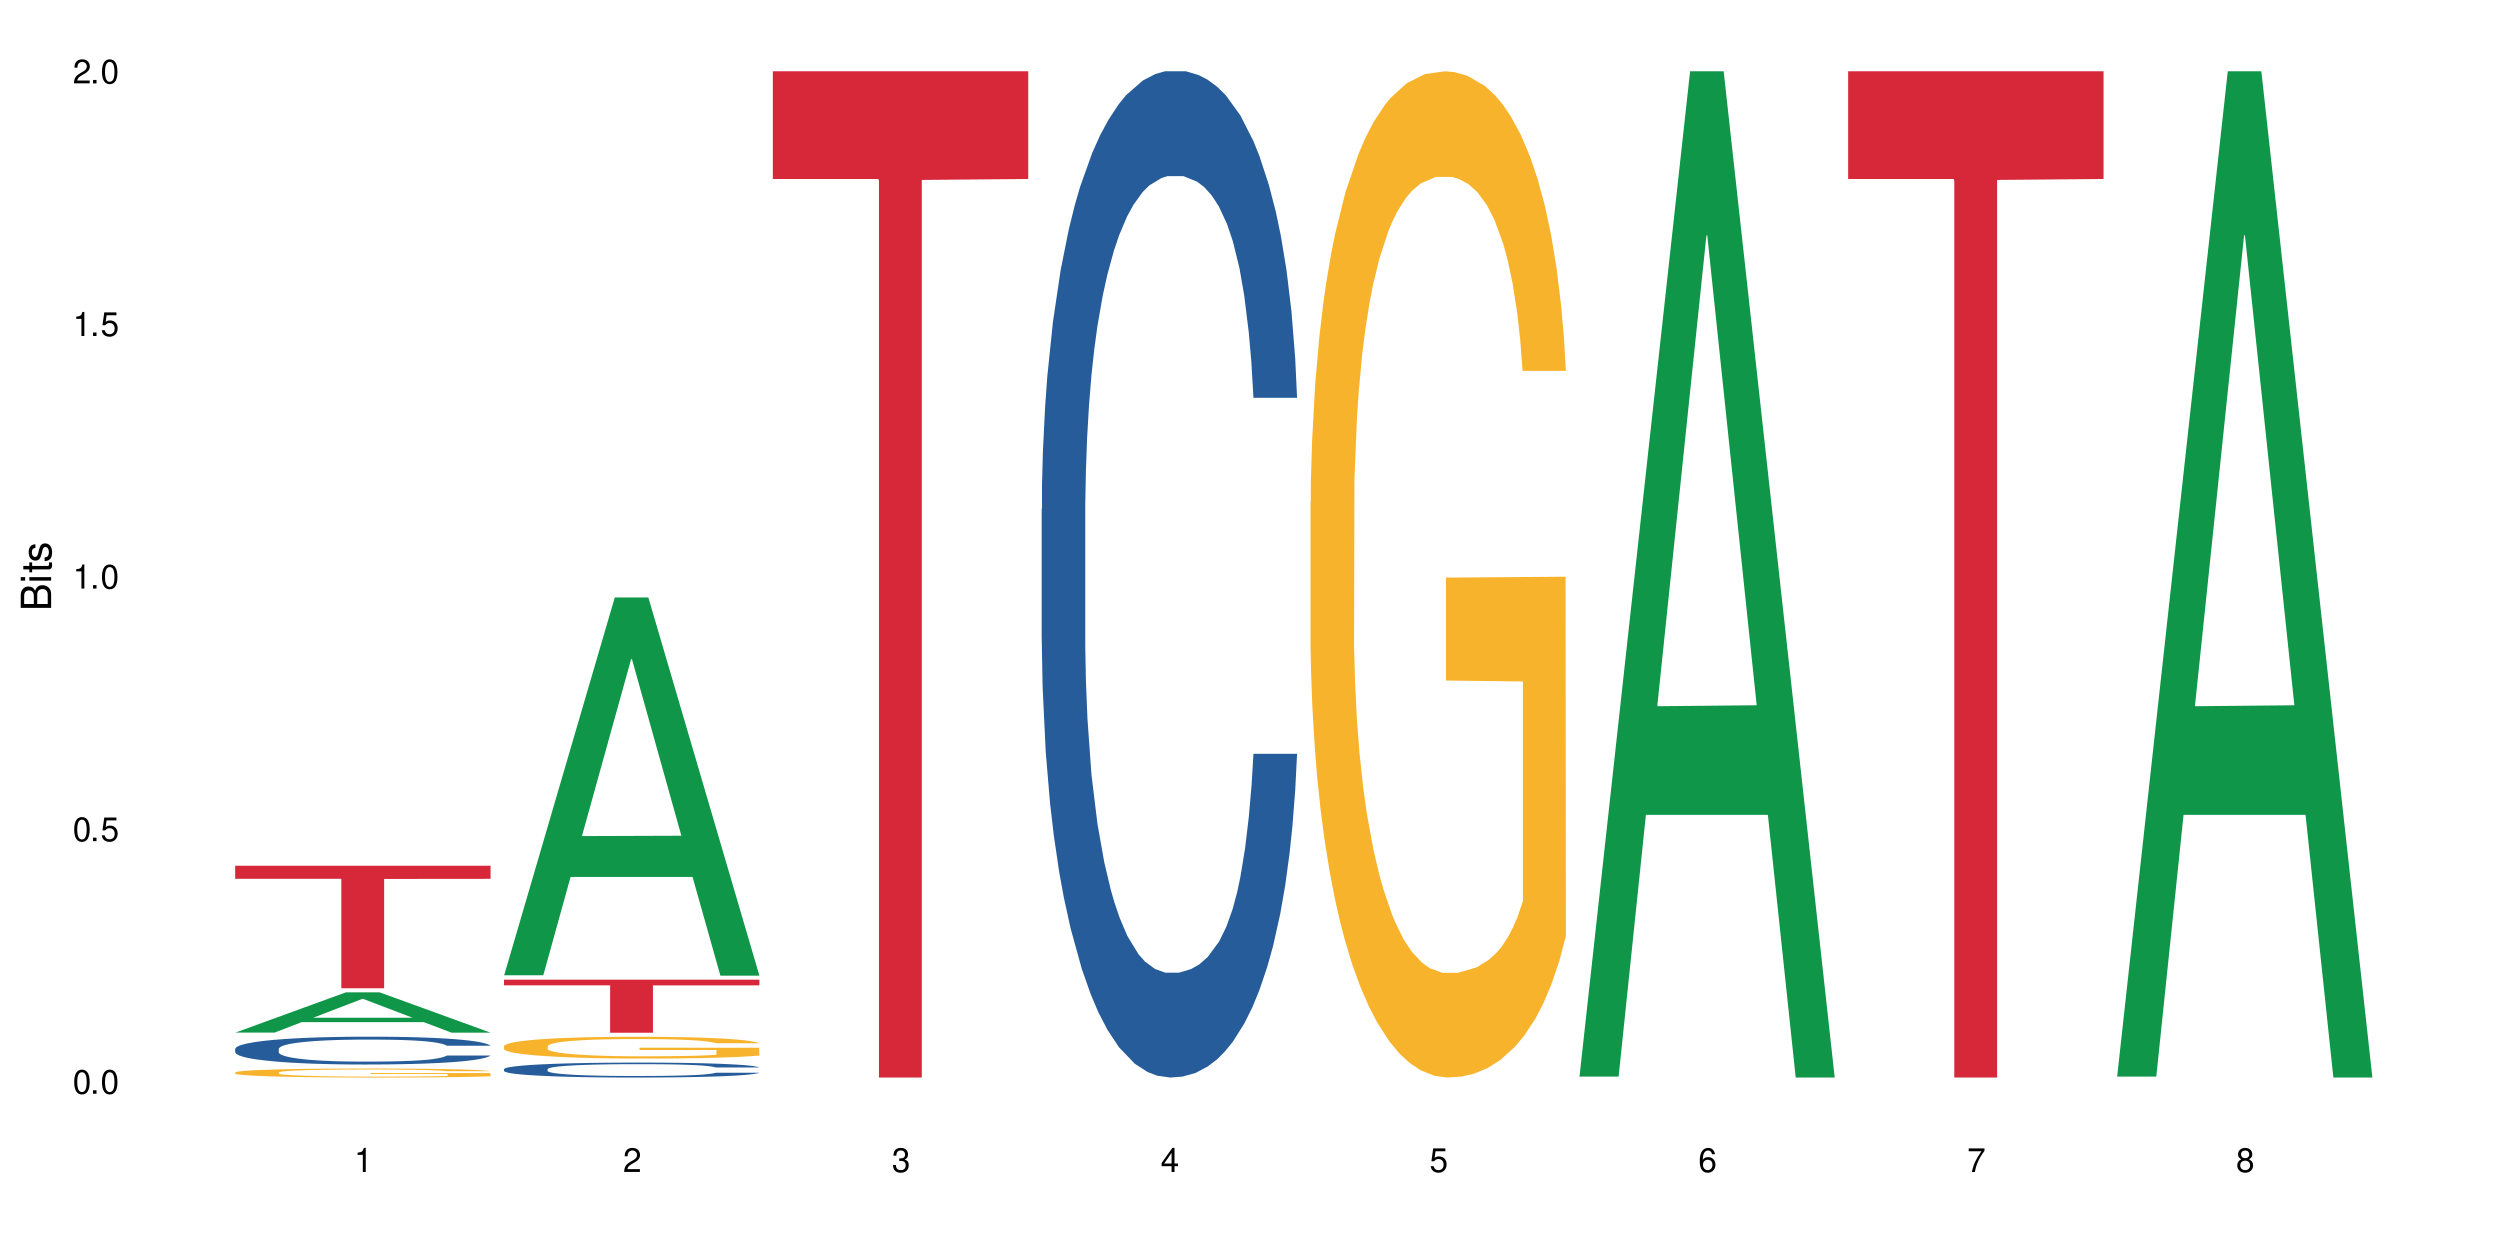 <?xml version="1.0" encoding="UTF-8"?>
<svg xmlns="http://www.w3.org/2000/svg" xmlns:xlink="http://www.w3.org/1999/xlink" width="720" height="360" viewBox="0 0 720 360">
<defs>
<g>
<g id="glyph-0-0">
</g>
<g id="glyph-0-1">
<path d="M 2.641 -6.938 C 2 -6.938 1.422 -6.656 1.078 -6.172 C 0.641 -5.562 0.406 -4.641 0.406 -3.359 C 0.406 -1.016 1.188 0.219 2.641 0.219 C 4.078 0.219 4.859 -1.016 4.859 -3.297 C 4.859 -4.641 4.656 -5.547 4.203 -6.172 C 3.844 -6.656 3.281 -6.938 2.641 -6.938 Z M 2.641 -6.188 C 3.547 -6.188 4 -5.25 4 -3.375 C 4 -1.406 3.562 -0.484 2.625 -0.484 C 1.734 -0.484 1.281 -1.438 1.281 -3.344 C 1.281 -5.25 1.734 -6.188 2.641 -6.188 Z M 2.641 -6.188 "/>
</g>
<g id="glyph-0-2">
<path d="M 1.828 -1 L 0.828 -1 L 0.828 0 L 1.828 0 Z M 1.828 -1 "/>
</g>
<g id="glyph-0-3">
<path d="M 4.562 -6.797 L 1.062 -6.797 L 0.547 -3.094 L 1.328 -3.094 C 1.719 -3.562 2.047 -3.734 2.578 -3.734 C 3.484 -3.734 4.062 -3.109 4.062 -2.094 C 4.062 -1.125 3.484 -0.531 2.578 -0.531 C 1.828 -0.531 1.375 -0.906 1.188 -1.672 L 0.328 -1.672 C 0.453 -1.109 0.547 -0.844 0.75 -0.594 C 1.125 -0.078 1.828 0.219 2.594 0.219 C 3.969 0.219 4.922 -0.781 4.922 -2.219 C 4.922 -3.562 4.031 -4.484 2.719 -4.484 C 2.25 -4.484 1.859 -4.359 1.469 -4.062 L 1.734 -5.969 L 4.562 -5.969 Z M 4.562 -6.797 "/>
</g>
<g id="glyph-0-4">
<path d="M 2.484 -4.938 L 2.484 0 L 3.328 0 L 3.328 -6.938 L 2.766 -6.938 C 2.469 -5.875 2.281 -5.734 0.984 -5.562 L 0.984 -4.938 Z M 2.484 -4.938 "/>
</g>
<g id="glyph-0-5">
<path d="M 4.859 -0.828 L 1.281 -0.828 C 1.359 -1.406 1.672 -1.781 2.5 -2.281 L 3.469 -2.828 C 4.406 -3.344 4.906 -4.062 4.906 -4.906 C 4.906 -5.484 4.672 -6.031 4.266 -6.406 C 3.859 -6.766 3.375 -6.938 2.719 -6.938 C 1.859 -6.938 1.219 -6.625 0.844 -6.031 C 0.609 -5.672 0.5 -5.234 0.484 -4.531 L 1.328 -4.531 C 1.359 -5.016 1.406 -5.281 1.531 -5.516 C 1.75 -5.938 2.188 -6.203 2.703 -6.203 C 3.469 -6.203 4.031 -5.641 4.031 -4.891 C 4.031 -4.344 3.719 -3.859 3.125 -3.516 L 2.234 -3 C 0.812 -2.172 0.406 -1.531 0.328 -0.016 L 4.859 -0.016 Z M 4.859 -0.828 "/>
</g>
<g id="glyph-0-6">
<path d="M 2.125 -3.188 L 2.578 -3.188 C 3.5 -3.188 3.984 -2.766 3.984 -1.922 C 3.984 -1.062 3.469 -0.531 2.594 -0.531 C 1.656 -0.531 1.203 -1 1.156 -2.016 L 0.312 -2.016 C 0.344 -1.453 0.438 -1.094 0.609 -0.781 C 0.953 -0.109 1.625 0.219 2.547 0.219 C 3.953 0.219 4.859 -0.625 4.859 -1.938 C 4.859 -2.828 4.516 -3.297 3.703 -3.594 C 4.344 -3.844 4.656 -4.328 4.656 -5.031 C 4.656 -6.219 3.875 -6.938 2.578 -6.938 C 1.203 -6.938 0.484 -6.172 0.453 -4.703 L 1.297 -4.703 C 1.312 -5.125 1.344 -5.359 1.453 -5.578 C 1.641 -5.969 2.062 -6.203 2.594 -6.203 C 3.344 -6.203 3.797 -5.75 3.797 -5 C 3.797 -4.516 3.609 -4.219 3.25 -4.047 C 3.016 -3.953 2.703 -3.922 2.125 -3.906 Z M 2.125 -3.188 "/>
</g>
<g id="glyph-0-7">
<path d="M 3.141 -1.672 L 3.141 0 L 3.984 0 L 3.984 -1.672 L 4.984 -1.672 L 4.984 -2.438 L 3.984 -2.438 L 3.984 -6.938 L 3.359 -6.938 L 0.266 -2.578 L 0.266 -1.672 Z M 3.141 -2.438 L 1 -2.438 L 3.141 -5.5 Z M 3.141 -2.438 "/>
</g>
<g id="glyph-0-8">
<path d="M 4.781 -5.125 C 4.609 -6.266 3.891 -6.938 2.844 -6.938 C 2.094 -6.938 1.422 -6.578 1.031 -5.953 C 0.594 -5.266 0.406 -4.422 0.406 -3.172 C 0.406 -2 0.578 -1.25 0.984 -0.641 C 1.359 -0.078 1.953 0.219 2.703 0.219 C 3.984 0.219 4.922 -0.75 4.922 -2.094 C 4.922 -3.375 4.062 -4.281 2.844 -4.281 C 2.172 -4.281 1.641 -4.031 1.281 -3.516 C 1.281 -5.234 1.828 -6.188 2.797 -6.188 C 3.391 -6.188 3.797 -5.797 3.938 -5.125 Z M 2.734 -3.531 C 3.547 -3.531 4.062 -2.953 4.062 -2.031 C 4.062 -1.156 3.484 -0.531 2.703 -0.531 C 1.922 -0.531 1.328 -1.188 1.328 -2.078 C 1.328 -2.938 1.906 -3.531 2.734 -3.531 Z M 2.734 -3.531 "/>
</g>
<g id="glyph-0-9">
<path d="M 4.984 -6.797 L 0.438 -6.797 L 0.438 -5.969 L 4.109 -5.969 C 2.5 -3.656 1.828 -2.234 1.328 0 L 2.219 0 C 2.594 -2.172 3.453 -4.047 4.984 -6.094 Z M 4.984 -6.797 "/>
</g>
<g id="glyph-0-10">
<path d="M 3.75 -3.656 C 4.469 -4.094 4.688 -4.438 4.688 -5.078 C 4.688 -6.172 3.844 -6.938 2.641 -6.938 C 1.438 -6.938 0.594 -6.172 0.594 -5.094 C 0.594 -4.438 0.812 -4.094 1.516 -3.656 C 0.734 -3.266 0.359 -2.703 0.359 -1.922 C 0.359 -0.656 1.281 0.219 2.641 0.219 C 3.984 0.219 4.922 -0.656 4.922 -1.922 C 4.922 -2.703 4.531 -3.266 3.75 -3.656 Z M 2.641 -6.188 C 3.359 -6.188 3.812 -5.75 3.812 -5.062 C 3.812 -4.406 3.344 -3.984 2.641 -3.984 C 1.922 -3.984 1.453 -4.406 1.453 -5.078 C 1.453 -5.75 1.922 -6.188 2.641 -6.188 Z M 2.641 -3.266 C 3.484 -3.266 4.062 -2.719 4.062 -1.906 C 4.062 -1.078 3.484 -0.531 2.625 -0.531 C 1.797 -0.531 1.219 -1.094 1.219 -1.906 C 1.219 -2.719 1.781 -3.266 2.641 -3.266 Z M 2.641 -3.266 "/>
</g>
<g id="glyph-1-0">
</g>
<g id="glyph-1-1">
<path d="M 0 -0.953 L 0 -4.891 C 0 -5.719 -0.234 -6.344 -0.734 -6.797 C -1.188 -7.234 -1.812 -7.469 -2.5 -7.469 C -3.547 -7.469 -4.188 -7 -4.625 -5.875 C -4.984 -6.688 -5.625 -7.094 -6.531 -7.094 C -7.172 -7.094 -7.734 -6.859 -8.141 -6.391 C -8.562 -5.922 -8.75 -5.344 -8.75 -4.5 L -8.75 -0.953 Z M -4.984 -2.062 L -7.766 -2.062 L -7.766 -4.219 C -7.766 -4.844 -7.688 -5.203 -7.453 -5.5 C -7.219 -5.812 -6.859 -5.969 -6.375 -5.969 C -5.891 -5.969 -5.531 -5.812 -5.297 -5.5 C -5.062 -5.203 -4.984 -4.844 -4.984 -4.219 Z M -0.984 -2.062 L -4 -2.062 L -4 -4.781 C -4 -5.766 -3.438 -6.359 -2.484 -6.359 C -1.547 -6.359 -0.984 -5.766 -0.984 -4.781 Z M -0.984 -2.062 "/>
</g>
<g id="glyph-1-2">
<path d="M -6.281 -1.797 L -6.281 -0.797 L 0 -0.797 L 0 -1.797 Z M -8.75 -1.797 L -8.75 -0.797 L -7.484 -0.797 L -7.484 -1.797 Z M -8.75 -1.797 "/>
</g>
<g id="glyph-1-3">
<path d="M -6.281 -3.047 L -6.281 -2.016 L -8.016 -2.016 L -8.016 -1.016 L -6.281 -1.016 L -6.281 -0.172 L -5.469 -0.172 L -5.469 -1.016 L -0.719 -1.016 C -0.078 -1.016 0.281 -1.453 0.281 -2.234 C 0.281 -2.5 0.25 -2.719 0.188 -3.047 L -0.641 -3.047 C -0.609 -2.906 -0.594 -2.766 -0.594 -2.562 C -0.594 -2.141 -0.719 -2.016 -1.156 -2.016 L -5.469 -2.016 L -5.469 -3.047 Z M -6.281 -3.047 "/>
</g>
<g id="glyph-1-4">
<path d="M -4.531 -5.25 C -5.766 -5.25 -6.469 -4.422 -6.469 -2.969 C -6.469 -1.516 -5.719 -0.562 -4.547 -0.562 C -3.562 -0.562 -3.094 -1.062 -2.734 -2.562 L -2.516 -3.484 C -2.344 -4.188 -2.094 -4.469 -1.641 -4.469 C -1.047 -4.469 -0.641 -3.875 -0.641 -3 C -0.641 -2.453 -0.797 -2 -1.062 -1.75 C -1.25 -1.594 -1.422 -1.531 -1.875 -1.469 L -1.875 -0.406 C -0.422 -0.453 0.281 -1.266 0.281 -2.922 C 0.281 -4.5 -0.5 -5.516 -1.719 -5.516 C -2.656 -5.516 -3.172 -4.984 -3.469 -3.734 L -3.703 -2.766 C -3.891 -1.953 -4.156 -1.609 -4.594 -1.609 C -5.188 -1.609 -5.547 -2.125 -5.547 -2.938 C -5.547 -3.75 -5.203 -4.172 -4.531 -4.203 Z M -4.531 -5.25 "/>
</g>
</g>
</defs>
<rect x="-72" y="-36" width="864" height="432" fill="rgb(100%, 100%, 100%)" fill-opacity="1"/>
<path fill-rule="nonzero" fill="rgb(6.275%, 58.824%, 28.235%)" fill-opacity="1" d="M 67.73 297.395 L 67.809 297.383 L 99.637 285.785 L 109.301 285.785 L 141.281 297.406 L 130.047 297.406 L 122.031 294.371 L 86.906 294.371 L 79.047 297.395 L 67.73 297.395 L 90.285 293.117 L 118.809 293.105 L 104.586 287.684 L 104.43 287.672 L 104.27 287.703 L 90.207 293.105 L 90.285 293.117 Z M 67.73 297.395 "/>
<path fill-rule="nonzero" fill="rgb(14.51%, 36.078%, 60%)" fill-opacity="1" d="M 67.73 302.055 L 67.82 302.047 L 67.82 301.871 L 68.09 301.594 L 68.719 301.242 L 69.344 301 L 70.961 300.566 L 73.203 300.152 L 75.535 299.828 L 77.238 299.641 L 78.766 299.492 L 82.262 299.223 L 84.504 299.082 L 86.926 298.957 L 89.887 298.832 L 92.039 298.762 L 96.883 298.645 L 100.469 298.594 L 103.25 298.57 L 109.262 298.57 L 112.848 298.598 L 115.449 298.637 L 118.32 298.695 L 120.742 298.762 L 124.957 298.922 L 128.727 299.125 L 130.43 299.242 L 133.121 299.469 L 135.184 299.691 L 136.617 299.879 L 138.234 300.152 L 139.668 300.48 L 140.746 300.855 L 141.281 301.168 L 128.727 301.168 L 128.098 300.875 L 127.379 300.648 L 126.035 300.348 L 124.688 300.137 L 122.805 299.926 L 121.102 299.785 L 118.77 299.645 L 116.707 299.559 L 114.555 299.492 L 112.488 299.449 L 108.543 299.406 L 103.969 299.406 L 102.266 299.418 L 98.766 299.477 L 96.883 299.527 L 94.191 299.633 L 92.309 299.727 L 90.066 299.871 L 88.539 299.996 L 86.656 300.188 L 85.312 300.355 L 83.785 300.598 L 82.891 300.781 L 82.082 300.984 L 81.363 301.227 L 80.828 301.484 L 80.469 301.754 L 80.289 302.016 L 80.289 303.152 L 80.469 303.414 L 80.918 303.723 L 82.082 304.168 L 83.785 304.555 L 85.762 304.863 L 87.645 305.082 L 88.719 305.188 L 90.156 305.305 L 92.398 305.449 L 95.629 305.598 L 97.512 305.656 L 100.383 305.715 L 103.34 305.742 L 107.289 305.742 L 110.785 305.715 L 113.117 305.676 L 115.539 305.617 L 118.859 305.492 L 120.922 305.375 L 122.715 305.238 L 124.062 305.098 L 124.957 304.98 L 126.305 304.754 L 127.379 304.504 L 128.188 304.25 L 128.727 304 L 141.281 304 L 140.746 304.293 L 139.938 304.578 L 139.129 304.789 L 137.875 305.047 L 136.441 305.273 L 134.375 305.531 L 132.672 305.699 L 130.43 305.883 L 128.367 306.02 L 126.125 306.145 L 122.805 306.293 L 120.652 306.363 L 118.32 306.43 L 115.539 306.488 L 112.043 306.539 L 108.273 306.57 L 104.777 306.578 L 101.008 306.562 L 98.227 306.531 L 94.551 306.465 L 89.977 306.336 L 86.656 306.195 L 84.055 306.059 L 81.812 305.91 L 79.301 305.715 L 76.074 305.391 L 74.098 305.141 L 72.754 304.938 L 71.23 304.652 L 70.152 304.395 L 68.898 303.984 L 68 303.465 L 67.73 303.062 Z M 67.73 302.055 "/>
<path fill-rule="nonzero" fill="rgb(96.863%, 70.196%, 16.863%)" fill-opacity="1" d="M 67.73 308.852 L 67.82 308.848 L 67.82 308.801 L 68.18 308.695 L 69.078 308.547 L 70.242 308.426 L 71.5 308.332 L 72.305 308.281 L 73.652 308.211 L 74.816 308.16 L 77.777 308.055 L 81.543 307.953 L 83.609 307.91 L 85.941 307.871 L 89.258 307.824 L 90.785 307.809 L 95.449 307.77 L 100.738 307.746 L 106.57 307.742 L 109.262 307.742 L 112.938 307.754 L 117.961 307.777 L 120.832 307.801 L 123.074 307.824 L 125.406 307.855 L 128.277 307.902 L 130.969 307.961 L 133.121 308.016 L 135.273 308.09 L 137.066 308.164 L 138.594 308.246 L 139.938 308.348 L 140.746 308.43 L 141.281 308.512 L 128.816 308.512 L 128.098 308.43 L 127.289 308.367 L 125.945 308.289 L 124.598 308.23 L 123.254 308.184 L 120.742 308.125 L 118.59 308.086 L 115.898 308.055 L 113.297 308.031 L 110.336 308.016 L 108.543 308.012 L 103.789 308.012 L 99.484 308.027 L 96.973 308.047 L 95.18 308.066 L 92.668 308.102 L 91.141 308.133 L 90.246 308.148 L 87.555 308.223 L 85.762 308.289 L 84.773 308.336 L 83.52 308.406 L 82.621 308.469 L 81.633 308.562 L 81.098 308.637 L 80.379 308.797 L 80.289 309.223 L 80.559 309.312 L 81.098 309.41 L 81.812 309.496 L 82.891 309.586 L 83.965 309.652 L 85.852 309.746 L 87.465 309.809 L 88.719 309.848 L 91.141 309.91 L 92.129 309.934 L 94.461 309.977 L 96.883 310.008 L 99.844 310.035 L 102.086 310.051 L 105.672 310.062 L 110.246 310.062 L 115.629 310.047 L 119.039 310.031 L 121.371 310.012 L 122.895 309.992 L 124.777 309.969 L 126.125 309.945 L 127.379 309.918 L 128.906 309.879 L 128.906 309.312 L 106.75 309.309 L 106.75 309.043 L 141.195 309.043 L 141.281 309.969 L 139.398 310.031 L 137.066 310.094 L 134.824 310.141 L 132.492 310.18 L 129.176 310.227 L 126.484 310.254 L 122.355 310.289 L 118.59 310.309 L 114.645 310.324 L 111.145 310.328 L 107.02 310.332 L 103.34 310.328 L 99.395 310.312 L 96.254 310.293 L 93.383 310.27 L 90.516 310.238 L 86.926 310.191 L 84.594 310.148 L 82.172 310.102 L 79.75 310.043 L 77.598 309.977 L 76.164 309.926 L 74.727 309.871 L 73.203 309.801 L 71.766 309.719 L 70.691 309.645 L 69.703 309.562 L 68.988 309.484 L 68.27 309.379 L 67.91 309.293 L 67.73 309.219 Z M 67.73 308.852 "/>
<path fill-rule="nonzero" fill="rgb(83.922%, 15.686%, 22.353%)" fill-opacity="1" d="M 67.73 249.324 L 141.281 249.324 L 141.281 253.102 L 110.629 253.133 L 110.629 284.621 L 98.297 284.621 L 98.297 253.168 L 98.117 253.102 L 67.73 253.102 Z M 67.73 249.324 "/>
<path fill-rule="nonzero" fill="rgb(6.275%, 58.824%, 28.235%)" fill-opacity="1" d="M 145.156 280.883 L 145.234 280.781 L 177.059 172.066 L 186.723 172.066 L 218.707 280.984 L 207.469 280.984 L 199.453 252.555 L 164.328 252.555 L 156.469 280.883 L 145.156 280.883 L 167.707 240.793 L 196.23 240.691 L 182.008 189.863 L 181.852 189.762 L 181.695 190.066 L 167.629 240.691 L 167.707 240.793 Z M 145.156 280.883 "/>
<path fill-rule="nonzero" fill="rgb(14.51%, 36.078%, 60%)" fill-opacity="1" d="M 145.156 307.902 L 145.242 307.898 L 145.242 307.805 L 145.512 307.656 L 146.141 307.465 L 146.77 307.336 L 148.383 307.105 L 150.625 306.879 L 152.957 306.707 L 154.664 306.605 L 156.188 306.527 L 159.684 306.379 L 161.93 306.305 L 164.352 306.238 L 167.309 306.172 L 169.461 306.133 L 174.305 306.07 L 177.895 306.043 L 180.676 306.031 L 186.684 306.031 L 190.273 306.047 L 192.875 306.066 L 195.742 306.098 L 198.164 306.133 L 202.383 306.219 L 206.148 306.328 L 207.852 306.391 L 210.543 306.516 L 212.605 306.633 L 214.043 306.734 L 215.656 306.879 L 217.094 307.059 L 218.168 307.258 L 218.707 307.426 L 206.148 307.426 L 205.52 307.27 L 204.805 307.148 L 203.457 306.984 L 202.113 306.871 L 200.23 306.758 L 198.523 306.684 L 196.191 306.609 L 194.129 306.562 L 191.977 306.527 L 189.914 306.504 L 185.969 306.48 L 181.391 306.48 L 179.688 306.488 L 176.191 306.52 L 174.305 306.547 L 171.613 306.602 L 169.73 306.652 L 167.488 306.73 L 165.965 306.797 L 164.082 306.898 L 162.734 306.988 L 161.211 307.121 L 160.312 307.219 L 159.508 307.328 L 158.789 307.457 L 158.25 307.594 L 157.891 307.742 L 157.711 307.883 L 157.711 308.492 L 157.891 308.633 L 158.34 308.797 L 159.508 309.039 L 161.211 309.246 L 163.184 309.414 L 165.066 309.531 L 166.145 309.586 L 167.578 309.648 L 169.82 309.727 L 173.051 309.805 L 174.934 309.836 L 177.805 309.867 L 180.766 309.883 L 184.711 309.883 L 188.211 309.867 L 190.543 309.848 L 192.965 309.816 L 196.281 309.75 L 198.344 309.688 L 200.141 309.613 L 201.484 309.539 L 202.383 309.477 L 203.727 309.352 L 204.805 309.219 L 205.609 309.082 L 206.148 308.949 L 218.707 308.949 L 218.168 309.105 L 217.359 309.258 L 216.555 309.371 L 215.297 309.512 L 213.863 309.633 L 211.801 309.77 L 210.094 309.859 L 207.852 309.957 L 205.789 310.035 L 203.547 310.102 L 200.23 310.18 L 198.074 310.219 L 195.742 310.254 L 192.965 310.285 L 189.465 310.312 L 185.699 310.328 L 182.199 310.332 L 178.434 310.324 L 175.652 310.309 L 171.973 310.273 L 167.398 310.203 L 164.082 310.129 L 161.48 310.055 L 159.238 309.973 L 156.727 309.867 L 153.496 309.695 L 151.523 309.562 L 150.176 309.453 L 148.652 309.297 L 147.574 309.16 L 146.32 308.941 L 145.422 308.66 L 145.156 308.445 Z M 145.156 307.902 "/>
<path fill-rule="nonzero" fill="rgb(96.863%, 70.196%, 16.863%)" fill-opacity="1" d="M 145.156 301.281 L 145.242 301.273 L 145.242 301.16 L 145.602 300.902 L 146.5 300.547 L 147.664 300.254 L 148.922 300.023 L 149.73 299.906 L 151.074 299.734 L 152.242 299.605 L 155.199 299.348 L 158.969 299.109 L 161.031 299.004 L 163.363 298.906 L 166.684 298.801 L 168.207 298.758 L 172.871 298.668 L 178.164 298.609 L 183.992 298.594 L 186.684 298.598 L 190.363 298.621 L 195.387 298.684 L 198.254 298.742 L 200.496 298.801 L 202.828 298.875 L 205.699 298.988 L 208.391 299.125 L 210.543 299.262 L 212.695 299.434 L 214.492 299.617 L 216.016 299.82 L 217.359 300.059 L 218.168 300.262 L 218.707 300.461 L 206.238 300.461 L 205.52 300.262 L 204.715 300.105 L 203.367 299.918 L 202.023 299.777 L 200.676 299.672 L 198.164 299.52 L 196.012 299.43 L 193.32 299.348 L 190.723 299.297 L 187.762 299.262 L 185.969 299.25 L 181.211 299.25 L 176.906 299.293 L 174.395 299.336 L 172.602 299.383 L 170.09 299.469 L 168.566 299.539 L 167.668 299.586 L 164.977 299.762 L 163.184 299.922 L 162.195 300.031 L 160.941 300.203 L 160.043 300.359 L 159.059 300.586 L 158.52 300.758 L 157.801 301.148 L 157.711 302.18 L 157.98 302.398 L 158.52 302.633 L 159.238 302.84 L 160.312 303.055 L 161.391 303.223 L 163.273 303.445 L 164.887 303.594 L 166.145 303.691 L 168.566 303.848 L 169.551 303.898 L 171.883 304 L 174.305 304.082 L 177.266 304.148 L 179.508 304.184 L 183.098 304.215 L 187.672 304.215 L 193.055 304.18 L 196.461 304.133 L 198.793 304.086 L 200.32 304.047 L 202.203 303.984 L 203.547 303.926 L 204.805 303.863 L 206.328 303.766 L 206.328 302.398 L 184.172 302.391 L 184.172 301.75 L 218.617 301.742 L 218.707 303.984 L 216.824 304.141 L 214.492 304.289 L 212.25 304.402 L 209.918 304.5 L 206.598 304.609 L 203.906 304.676 L 199.781 304.758 L 196.012 304.809 L 192.066 304.844 L 188.566 304.859 L 184.441 304.867 L 180.766 304.855 L 176.816 304.82 L 173.68 304.773 L 170.809 304.719 L 167.938 304.645 L 164.352 304.523 L 162.016 304.426 L 159.594 304.305 L 157.172 304.16 L 155.02 304.008 L 153.586 303.887 L 152.152 303.75 L 150.625 303.578 L 149.191 303.383 L 148.113 303.203 L 147.129 303.004 L 146.41 302.816 L 145.691 302.559 L 145.332 302.352 L 145.156 302.172 Z M 145.156 301.281 "/>
<path fill-rule="nonzero" fill="rgb(83.922%, 15.686%, 22.353%)" fill-opacity="1" d="M 145.156 282.148 L 218.707 282.148 L 218.707 283.785 L 188.051 283.801 L 188.051 297.43 L 175.719 297.43 L 175.719 283.812 L 175.539 283.785 L 145.156 283.785 Z M 145.156 282.148 "/>
<path fill-rule="nonzero" fill="rgb(83.922%, 15.686%, 22.353%)" fill-opacity="1" d="M 222.578 20.527 L 296.129 20.527 L 296.129 51.547 L 265.477 51.82 L 265.477 310.332 L 253.141 310.332 L 253.141 52.094 L 252.965 51.547 L 222.578 51.547 Z M 222.578 20.527 "/>
<path fill-rule="nonzero" fill="rgb(14.51%, 36.078%, 60%)" fill-opacity="1" d="M 300 146.621 L 300.09 146.355 L 300.09 140 L 300.359 129.934 L 300.988 117.215 L 301.617 108.477 L 303.23 92.844 L 305.473 77.746 L 307.805 66.09 L 309.508 59.203 L 311.035 53.902 L 314.531 44.102 L 316.773 39.07 L 319.195 34.566 L 322.156 30.062 L 324.309 27.414 L 329.152 23.176 L 332.742 21.32 L 335.52 20.527 L 341.531 20.527 L 345.117 21.586 L 347.719 22.91 L 350.59 25.031 L 353.012 27.414 L 357.227 33.242 L 360.996 40.66 L 362.699 44.898 L 365.391 53.109 L 367.453 61.055 L 368.891 67.945 L 370.504 77.746 L 371.938 89.668 L 373.016 103.176 L 373.555 114.566 L 360.996 114.566 L 360.367 103.973 L 359.648 95.758 L 358.305 84.898 L 356.961 77.215 L 355.074 69.535 L 353.371 64.5 L 351.039 59.469 L 348.977 56.289 L 346.824 53.902 L 344.762 52.316 L 340.812 50.727 L 336.238 50.727 L 334.535 51.254 L 331.035 53.375 L 329.152 55.23 L 326.461 58.938 L 324.578 62.383 L 322.336 67.68 L 320.812 72.184 L 318.926 79.07 L 317.582 85.164 L 316.059 93.906 L 315.16 100.527 L 314.352 107.945 L 313.637 116.688 L 313.098 125.957 L 312.738 135.762 L 312.559 145.297 L 312.559 186.355 L 312.738 195.895 L 313.188 207.02 L 314.352 223.18 L 316.059 237.219 L 318.031 248.344 L 319.914 256.293 L 320.992 260 L 322.426 264.238 L 324.668 269.535 L 327.898 274.836 L 329.781 276.953 L 332.652 279.074 L 335.609 280.133 L 339.559 280.133 L 343.055 279.074 L 345.387 277.75 L 347.809 275.629 L 351.129 271.125 L 353.191 266.887 L 354.984 261.855 L 356.332 256.82 L 357.227 252.582 L 358.574 244.371 L 359.648 235.363 L 360.457 226.094 L 360.996 217.086 L 373.555 217.086 L 373.016 227.684 L 372.207 238.012 L 371.402 245.695 L 370.145 254.969 L 368.711 263.18 L 366.645 272.449 L 364.941 278.543 L 362.699 285.168 L 360.637 290.199 L 358.395 294.703 L 355.074 300 L 352.922 302.648 L 350.59 305.035 L 347.809 307.152 L 344.312 309.008 L 340.543 310.066 L 337.047 310.332 L 333.277 309.801 L 330.5 308.742 L 326.82 306.359 L 322.246 301.59 L 318.926 296.559 L 316.324 291.523 L 314.082 286.227 L 311.57 279.074 L 308.344 267.418 L 306.371 258.41 L 305.023 250.992 L 303.5 240.664 L 302.422 231.391 L 301.168 216.555 L 300.27 197.746 L 300 183.18 Z M 300 146.621 "/>
<path fill-rule="nonzero" fill="rgb(96.863%, 70.196%, 16.863%)" fill-opacity="1" d="M 377.426 144.652 L 377.516 144.387 L 377.516 139.094 L 377.871 127.184 L 378.77 110.777 L 379.938 97.277 L 381.191 86.691 L 382 81.133 L 383.344 73.195 L 384.512 67.371 L 387.469 55.461 L 391.238 44.348 L 393.301 39.582 L 395.633 35.082 L 398.953 30.055 L 400.477 28.203 L 405.141 23.965 L 410.434 21.32 L 416.262 20.527 L 418.953 20.789 L 422.633 21.848 L 427.656 24.762 L 430.527 27.406 L 432.77 30.055 L 435.102 33.496 L 437.969 38.789 L 440.66 45.141 L 442.812 51.492 L 444.969 59.43 L 446.762 67.902 L 448.285 77.164 L 449.633 88.281 L 450.438 97.543 L 450.977 106.805 L 438.508 106.805 L 437.789 97.543 L 436.984 90.398 L 435.637 81.664 L 434.293 75.312 L 432.949 70.281 L 430.438 63.402 L 428.281 59.168 L 425.594 55.461 L 422.992 53.078 L 420.031 51.492 L 418.238 50.961 L 413.484 50.961 L 409.176 52.816 L 406.664 54.934 L 404.871 57.051 L 402.359 61.02 L 400.836 64.195 L 399.938 66.312 L 397.246 74.516 L 395.453 81.93 L 394.469 86.957 L 393.211 94.898 L 392.312 102.043 L 391.328 112.629 L 390.789 120.57 L 390.07 138.566 L 389.98 186.207 L 390.25 196.262 L 390.789 207.113 L 391.508 216.641 L 392.582 226.699 L 393.66 234.375 L 395.543 244.695 L 397.156 251.578 L 398.414 256.078 L 400.836 263.223 L 401.82 265.605 L 404.156 270.367 L 406.574 274.074 L 409.535 277.25 L 411.777 278.836 L 415.367 280.16 L 419.941 280.16 L 425.324 278.574 L 428.73 276.457 L 431.062 274.34 L 432.59 272.484 L 434.473 269.574 L 435.816 266.926 L 437.074 264.016 L 438.598 259.516 L 438.598 196.262 L 416.441 195.996 L 416.441 166.355 L 450.887 166.09 L 450.977 269.574 L 449.094 276.719 L 446.762 283.602 L 444.52 288.895 L 442.188 293.395 L 438.867 298.422 L 436.176 301.598 L 432.051 305.305 L 428.281 307.688 L 424.336 309.273 L 420.84 310.066 L 416.711 310.332 L 413.035 309.805 L 409.086 308.215 L 405.949 306.098 L 403.078 303.453 L 400.207 300.012 L 396.621 294.453 L 394.289 289.953 L 391.867 284.395 L 389.445 277.777 L 387.293 270.633 L 385.855 265.074 L 384.422 258.723 L 382.895 250.781 L 381.461 241.785 L 380.383 233.578 L 379.398 224.316 L 378.68 215.582 L 377.961 203.672 L 377.605 194.145 L 377.426 185.941 Z M 377.426 144.652 "/>
<path fill-rule="nonzero" fill="rgb(6.275%, 58.824%, 28.235%)" fill-opacity="1" d="M 454.848 310.059 L 454.926 309.789 L 486.75 20.527 L 496.418 20.527 L 528.398 310.332 L 517.164 310.332 L 509.148 234.684 L 474.023 234.684 L 466.164 310.059 L 454.848 310.059 L 477.402 203.391 L 505.926 203.117 L 491.703 67.875 L 491.547 67.602 L 491.387 68.418 L 477.32 203.117 L 477.402 203.391 Z M 454.848 310.059 "/>
<path fill-rule="nonzero" fill="rgb(83.922%, 15.686%, 22.353%)" fill-opacity="1" d="M 532.27 20.527 L 605.824 20.527 L 605.824 51.547 L 575.168 51.82 L 575.168 310.332 L 562.836 310.332 L 562.836 52.094 L 562.656 51.547 L 532.27 51.547 Z M 532.27 20.527 "/>
<path fill-rule="nonzero" fill="rgb(6.275%, 58.824%, 28.235%)" fill-opacity="1" d="M 609.695 310.059 L 609.773 309.789 L 641.598 20.527 L 651.266 20.527 L 683.246 310.332 L 672.008 310.332 L 663.996 234.684 L 628.867 234.684 L 621.012 310.059 L 609.695 310.059 L 632.246 203.391 L 660.773 203.117 L 646.551 67.875 L 646.391 67.602 L 646.234 68.418 L 632.168 203.117 L 632.246 203.391 Z M 609.695 310.059 "/>
<g fill="rgb(0%, 0%, 0%)" fill-opacity="1">
<use xlink:href="#glyph-0-1" x="20.965" y="314.993"/>
<use xlink:href="#glyph-0-2" x="25.965" y="314.993"/>
<use xlink:href="#glyph-0-1" x="28.965" y="314.993"/>
</g>
<g fill="rgb(0%, 0%, 0%)" fill-opacity="1">
<use xlink:href="#glyph-0-1" x="20.965" y="242.251"/>
<use xlink:href="#glyph-0-2" x="25.965" y="242.251"/>
<use xlink:href="#glyph-0-3" x="28.965" y="242.251"/>
</g>
<g fill="rgb(0%, 0%, 0%)" fill-opacity="1">
<use xlink:href="#glyph-0-4" x="20.965" y="169.509"/>
<use xlink:href="#glyph-0-2" x="25.965" y="169.509"/>
<use xlink:href="#glyph-0-1" x="28.965" y="169.509"/>
</g>
<g fill="rgb(0%, 0%, 0%)" fill-opacity="1">
<use xlink:href="#glyph-0-4" x="20.965" y="96.767"/>
<use xlink:href="#glyph-0-2" x="25.965" y="96.767"/>
<use xlink:href="#glyph-0-3" x="28.965" y="96.767"/>
</g>
<g fill="rgb(0%, 0%, 0%)" fill-opacity="1">
<use xlink:href="#glyph-0-5" x="20.965" y="24.024"/>
<use xlink:href="#glyph-0-2" x="25.965" y="24.024"/>
<use xlink:href="#glyph-0-1" x="28.965" y="24.024"/>
</g>
<g fill="rgb(0%, 0%, 0%)" fill-opacity="1">
<use xlink:href="#glyph-0-4" x="102.008" y="337.532"/>
</g>
<g fill="rgb(0%, 0%, 0%)" fill-opacity="1">
<use xlink:href="#glyph-0-5" x="179.43" y="337.532"/>
</g>
<g fill="rgb(0%, 0%, 0%)" fill-opacity="1">
<use xlink:href="#glyph-0-6" x="256.855" y="337.532"/>
</g>
<g fill="rgb(0%, 0%, 0%)" fill-opacity="1">
<use xlink:href="#glyph-0-7" x="334.277" y="337.532"/>
</g>
<g fill="rgb(0%, 0%, 0%)" fill-opacity="1">
<use xlink:href="#glyph-0-3" x="411.699" y="337.532"/>
</g>
<g fill="rgb(0%, 0%, 0%)" fill-opacity="1">
<use xlink:href="#glyph-0-8" x="489.125" y="337.532"/>
</g>
<g fill="rgb(0%, 0%, 0%)" fill-opacity="1">
<use xlink:href="#glyph-0-9" x="566.547" y="337.532"/>
</g>
<g fill="rgb(0%, 0%, 0%)" fill-opacity="1">
<use xlink:href="#glyph-0-10" x="643.969" y="337.532"/>
</g>
<g fill="rgb(0%, 0%, 0%)" fill-opacity="1">
<use xlink:href="#glyph-1-1" x="14.725" y="176.012"/>
<use xlink:href="#glyph-1-2" x="14.725" y="168.012"/>
<use xlink:href="#glyph-1-3" x="14.725" y="165.012"/>
<use xlink:href="#glyph-1-4" x="14.725" y="162.012"/>
</g>
</svg>
